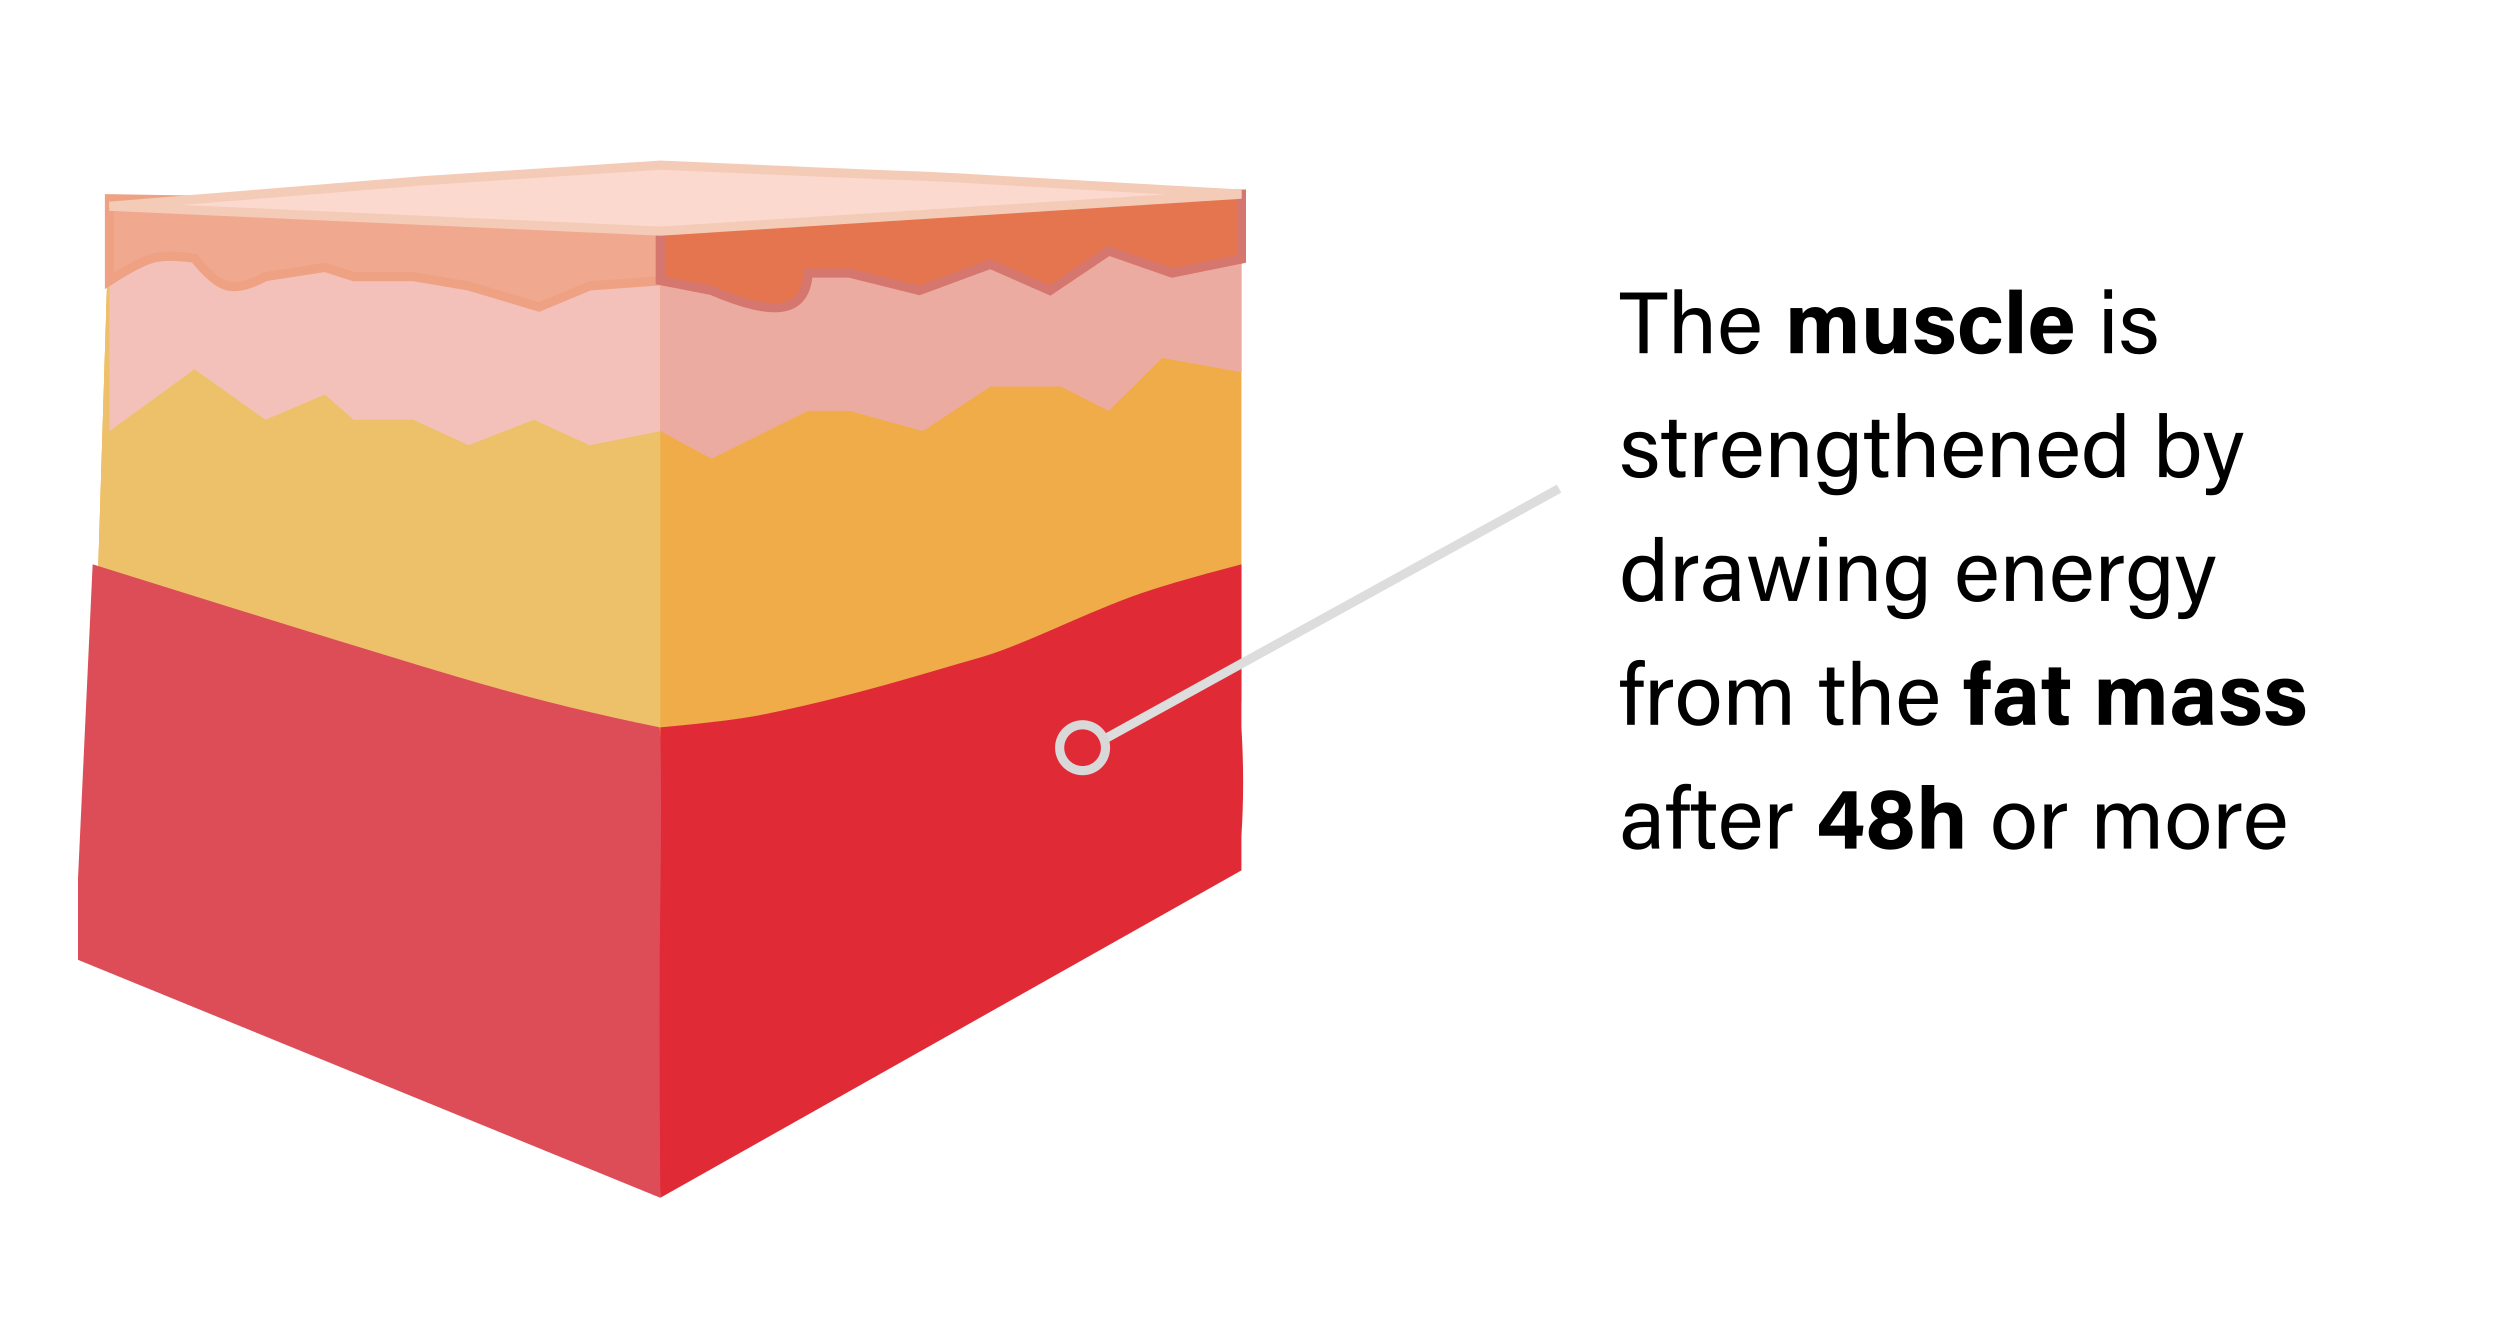 <?xml version="1.0" encoding="UTF-8"?>
<svg width="545px" height="289px" viewBox="0 0 545 289" version="1.1" xmlns="http://www.w3.org/2000/svg" xmlns:xlink="http://www.w3.org/1999/xlink">
    <!-- Generator: Sketch 53.2 (72643) - https://sketchapp.com -->
    <title>Artboard-2-en</title>
    <desc>Created with Sketch.</desc>
    <g id="Artboard-2-en" stroke="none" stroke-width="1" fill="none" fill-rule="evenodd">
        <g id="Skin-1" transform="translate(17, 36)">
            <polygon id="Path-3" fill="#EFAC49" points="253.629 117.046 126.94 167.72 3.198 126.913 6.862 8.961 128.414 20.486 253.629 6.326"></polygon>
            <polygon id="Path-4" fill="#EDC16A" points="126.94 167.72 126.94 14.388 6.862 8.961 3.198 126.913"></polygon>
            <polygon id="Line" fill="#F3C1B9" points="6.862 57.989 25.386 44.5 40.87 55.5 53.849 50 60.075 55.5 73.091 55.5 85.127 61.051 99.38 55.5 111.542 61.051 126.94 57.989 126.94 14.388 6.862 8.961"></polygon>
            <polygon id="Path" fill="#ECABA1" points="126.94 57.989 138.128 63.99 159.177 53.55 168.139 53.55 184.163 57.989 198.894 48.274 214.285 48.274 224.66 53.55 236.371 42.047 253.629 45.137 253.629 6.326 126.94 14.388"></polygon>
            <path d="M6.862,25.209 C11.1,22.481 14.258,20.841 16.338,20.289 C18.417,19.737 21.433,19.737 25.386,20.289 C28.167,23.792 30.565,25.804 32.581,26.326 C34.596,26.848 37.359,26.173 40.87,24.301 L53.849,22.295 L60.075,24.301 L73.091,24.301 L85.127,26.326 L100.503,30.929 L111.542,26.326 L126.94,25.209 L126.94,9.305 L6.862,7.326 L6.862,25.209 Z" id="Line" stroke="#EEA283" stroke-width="2" fill="#F0A88F" stroke-linecap="square"></path>
            <path d="M126.94,25.141 L138.128,27.326 C145.15,30.339 150.353,31.539 153.734,30.929 C157.116,30.318 158.93,27.85 159.177,23.524 L168.139,23.524 L183.429,27.326 L198.894,21.603 L211.893,27.326 L224.7,18.705 L238.509,23.524 L253.629,20.46 L253.629,6.326 L126.94,9.262 L126.94,25.141 Z" id="Path" stroke="#D5766F" stroke-width="2" fill="#E4754E"></path>
            <path d="M126.781,122.557 C129.268,140.169 130.423,155.224 130.245,167.72 C130.068,180.217 128.966,199.349 126.94,225.117 L0,173.252 L0,155.616 L3.198,87.023 C46.703,100.657 74.861,109.316 87.674,113 C100.487,116.684 113.522,119.87 126.781,122.557 Z" id="Path-5" fill="#DD4D58"></path>
            <path d="M126.94,225.117 L253.629,153.747 L253.629,146.22 C253.876,142.465 254,138.585 254,134.58 C254,130.575 253.876,126.57 253.629,122.565 L253.629,104.69 L253.629,87.023 C242.763,89.838 234.779,92.188 229.677,94.074 C217.279,98.658 205.661,104.818 196.237,107.462 C184.886,110.646 169.144,115.791 149.079,119.817 C144.493,120.737 137.113,121.653 126.94,122.565 C127.151,133.671 127.151,146.162 126.94,160.036 C126.729,173.911 126.729,195.605 126.94,225.117 Z" id="Path-6" fill="#E02B36"></path>
            <path d="M6.862,8.961 L75.083,3.413 L126.94,-1.42108547e-14 C157.469,1.354 175.203,2.107 180.142,2.259 C185.08,2.411 192.528,2.796 202.486,3.413 L253.629,6.326 L126.94,14.388 L6.862,8.961 Z" id="Path-2" stroke="#F4CBB6" stroke-width="2" fill="#FBD9CF"></path>
        </g>
        <path d="M357.408,77 L357.408,65.277 L353.152,65.277 L353.152,63.776 L363.45,63.776 L363.45,65.277 L359.175,65.277 L359.175,77 L357.408,77 Z M365.027,63.054 L366.699,63.054 L366.699,68.792 C367.174,67.937 368.067,67.139 369.701,67.139 C371.24,67.139 372.95,67.975 372.95,70.844 L372.95,77 L371.278,77 L371.278,71.129 C371.278,69.495 370.594,68.583 369.188,68.583 C367.459,68.583 366.699,69.723 366.699,71.737 L366.699,77 L365.027,77 L365.027,63.054 Z M383.571,72.478 L376.769,72.478 C376.788,74.435 377.776,75.841 379.41,75.841 C380.93,75.841 381.424,75.043 381.728,74.34 L383.419,74.34 C383.039,75.575 381.994,77.228 379.353,77.228 C376.332,77.228 375.097,74.758 375.097,72.288 C375.097,69.419 376.541,67.139 379.467,67.139 C382.583,67.139 383.59,69.628 383.59,71.68 C383.59,71.984 383.59,72.231 383.571,72.478 Z M376.826,71.319 L381.899,71.319 C381.88,69.723 381.082,68.45 379.448,68.45 C377.738,68.45 376.997,69.628 376.826,71.319 Z M390.316,77 L390.316,69.704 C390.316,68.849 390.316,68.013 390.297,67.158 L392.9,67.158 C392.938,67.405 392.995,67.956 393.014,68.336 C393.508,67.614 394.306,66.93 395.75,66.93 C397.156,66.93 397.935,67.671 398.277,68.431 C398.866,67.633 399.702,66.93 401.317,66.93 C403.027,66.93 404.433,67.994 404.433,70.54 L404.433,77 L401.773,77 L401.773,70.882 C401.773,69.989 401.45,69.115 400.329,69.115 C399.189,69.115 398.733,69.875 398.733,71.376 L398.733,77 L396.054,77 L396.054,70.977 C396.054,69.97 395.807,69.134 394.648,69.134 C393.546,69.134 393.014,69.818 393.014,71.509 L393.014,77 L390.316,77 Z M415.529,67.158 L415.529,74.15 C415.529,75.081 415.529,76.126 415.548,77 L412.888,77 C412.85,76.734 412.831,76.202 412.812,75.86 C412.223,76.848 411.368,77.228 410.095,77.228 C408.1,77.228 406.827,76.012 406.827,73.58 L406.827,67.158 L409.544,67.158 L409.544,73.029 C409.544,74.112 409.886,75.005 411.064,75.005 C412.299,75.005 412.812,74.34 412.812,72.402 L412.812,67.158 L415.529,67.158 Z M417.315,74.036 L419.994,74.036 C420.203,74.834 420.849,75.271 421.856,75.271 C422.863,75.271 423.224,74.91 423.224,74.302 C423.224,73.675 422.806,73.428 421.4,73.086 C418.189,72.288 417.676,71.3 417.676,69.913 C417.676,68.469 418.683,66.93 421.647,66.93 C424.63,66.93 425.656,68.564 425.732,69.894 L423.148,69.894 C423.053,69.533 422.806,68.849 421.533,68.849 C420.64,68.849 420.336,69.248 420.336,69.685 C420.336,70.179 420.64,70.407 422.236,70.787 C425.523,71.547 425.998,72.668 425.998,74.112 C425.998,75.746 424.744,77.228 421.761,77.228 C418.759,77.228 417.543,75.784 417.315,74.036 Z M433.636,73.827 L436.296,73.827 C435.973,75.461 434.814,77.228 431.888,77.228 C428.829,77.228 427.252,75.119 427.252,72.155 C427.252,69.248 429.019,66.93 432.021,66.93 C435.327,66.93 436.258,69.324 436.296,70.426 L433.655,70.426 C433.484,69.628 433.028,69.077 431.964,69.077 C430.71,69.077 430.007,70.16 430.007,72.06 C430.007,74.169 430.767,75.119 431.945,75.119 C432.895,75.119 433.389,74.568 433.636,73.827 Z M440.761,77 L438.025,77 L438.025,63.13 L440.761,63.13 L440.761,77 Z M451.857,72.668 L445.359,72.668 C445.359,73.903 445.986,75.1 447.335,75.1 C448.475,75.1 448.798,74.644 449.064,74.055 L451.781,74.055 C451.439,75.252 450.356,77.228 447.278,77.228 C444.029,77.228 442.623,74.815 442.623,72.231 C442.623,69.134 444.2,66.93 447.373,66.93 C450.736,66.93 451.895,69.381 451.895,71.832 C451.895,72.174 451.895,72.383 451.857,72.668 Z M445.416,70.996 L449.159,70.996 C449.14,69.856 448.684,68.887 447.354,68.887 C446.062,68.887 445.53,69.78 445.416,70.996 Z M458.754,77 L458.754,67.367 L460.426,67.367 L460.426,77 L458.754,77 Z M460.426,65.125 L458.754,65.125 L458.754,63.054 L460.426,63.054 L460.426,65.125 Z M462.402,74.245 L464.074,74.245 C464.34,75.29 465.119,75.917 466.43,75.917 C467.836,75.917 468.387,75.309 468.387,74.435 C468.387,73.523 467.95,73.105 466.107,72.668 C463.352,72.003 462.782,71.148 462.782,69.837 C462.782,68.488 463.789,67.139 466.259,67.139 C468.748,67.139 469.774,68.583 469.888,69.913 L468.292,69.913 C468.14,69.305 467.665,68.431 466.202,68.431 C464.853,68.431 464.435,69.077 464.435,69.704 C464.435,70.426 464.834,70.787 466.601,71.205 C469.527,71.908 470.116,72.877 470.116,74.302 C470.116,75.993 468.767,77.228 466.373,77.228 C463.884,77.228 462.649,75.974 462.402,74.245 Z M353.57,101.245 L355.242,101.245 C355.508,102.29 356.287,102.917 357.598,102.917 C359.004,102.917 359.555,102.309 359.555,101.435 C359.555,100.523 359.118,100.105 357.275,99.668 C354.52,99.003 353.95,98.148 353.95,96.837 C353.95,95.488 354.957,94.139 357.427,94.139 C359.916,94.139 360.942,95.583 361.056,96.913 L359.46,96.913 C359.308,96.305 358.833,95.431 357.37,95.431 C356.021,95.431 355.603,96.077 355.603,96.704 C355.603,97.426 356.002,97.787 357.769,98.205 C360.695,98.908 361.284,99.877 361.284,101.302 C361.284,102.993 359.935,104.228 357.541,104.228 C355.052,104.228 353.817,102.974 353.57,101.245 Z M362.177,95.716 L362.177,94.367 L363.849,94.367 L363.849,91.517 L365.502,91.517 L365.502,94.367 L367.63,94.367 L367.63,95.716 L365.502,95.716 L365.502,101.359 C365.502,102.309 365.73,102.784 366.604,102.784 C366.832,102.784 367.174,102.765 367.44,102.708 L367.44,103.962 C367.041,104.114 366.471,104.133 365.996,104.133 C364.495,104.133 363.849,103.354 363.849,101.758 L363.849,95.716 L362.177,95.716 Z M369.473,104 L369.473,96.989 C369.473,95.64 369.454,94.88 369.454,94.367 L371.088,94.367 C371.107,94.633 371.145,95.393 371.145,96.324 C371.639,95.032 372.779,94.177 374.375,94.139 L374.375,95.792 C372.399,95.849 371.145,96.894 371.145,99.326 L371.145,104 L369.473,104 Z M383.951,99.478 L377.149,99.478 C377.168,101.435 378.156,102.841 379.79,102.841 C381.31,102.841 381.804,102.043 382.108,101.34 L383.799,101.34 C383.419,102.575 382.374,104.228 379.733,104.228 C376.712,104.228 375.477,101.758 375.477,99.288 C375.477,96.419 376.921,94.139 379.847,94.139 C382.963,94.139 383.97,96.628 383.97,98.68 C383.97,98.984 383.97,99.231 383.951,99.478 Z M377.206,98.319 L382.279,98.319 C382.26,96.723 381.462,95.45 379.828,95.45 C378.118,95.45 377.377,96.628 377.206,98.319 Z M386.098,104 L386.098,96.799 C386.098,95.963 386.098,95.108 386.079,94.367 L387.694,94.367 C387.751,94.652 387.77,95.659 387.77,95.944 C388.15,95.127 388.929,94.139 390.791,94.139 C392.615,94.139 394.021,95.241 394.021,97.806 L394.021,104 L392.349,104 L392.349,98.015 C392.349,96.552 391.779,95.583 390.316,95.583 C388.492,95.583 387.77,96.97 387.77,98.908 L387.77,104 L386.098,104 Z M404.794,97.141 L404.794,103.126 C404.794,106.223 403.521,107.971 400.367,107.971 C397.441,107.971 396.548,106.337 396.377,105.026 L398.068,105.026 C398.353,106.09 399.208,106.641 400.443,106.641 C402.628,106.641 403.16,105.254 403.16,103.05 L403.16,102.271 C402.647,103.335 401.773,103.962 400.158,103.962 C397.783,103.962 396.168,102.024 396.168,99.193 C396.168,96.058 398.011,94.139 400.329,94.139 C402.172,94.139 402.951,94.994 403.16,95.64 C403.179,95.203 403.236,94.557 403.255,94.367 L404.813,94.367 C404.813,94.918 404.794,96.229 404.794,97.141 Z M397.897,99.117 C397.897,101.15 398.961,102.537 400.538,102.537 C402.609,102.537 403.217,101.131 403.217,99.003 C403.217,96.837 402.647,95.545 400.595,95.545 C398.809,95.545 397.897,97.046 397.897,99.117 Z M406.39,95.716 L406.39,94.367 L408.062,94.367 L408.062,91.517 L409.715,91.517 L409.715,94.367 L411.843,94.367 L411.843,95.716 L409.715,95.716 L409.715,101.359 C409.715,102.309 409.943,102.784 410.817,102.784 C411.045,102.784 411.387,102.765 411.653,102.708 L411.653,103.962 C411.254,104.114 410.684,104.133 410.209,104.133 C408.708,104.133 408.062,103.354 408.062,101.758 L408.062,95.716 L406.39,95.716 Z M413.686,90.054 L415.358,90.054 L415.358,95.792 C415.833,94.937 416.726,94.139 418.36,94.139 C419.899,94.139 421.609,94.975 421.609,97.844 L421.609,104 L419.937,104 L419.937,98.129 C419.937,96.495 419.253,95.583 417.847,95.583 C416.118,95.583 415.358,96.723 415.358,98.737 L415.358,104 L413.686,104 L413.686,90.054 Z M432.23,99.478 L425.428,99.478 C425.447,101.435 426.435,102.841 428.069,102.841 C429.589,102.841 430.083,102.043 430.387,101.34 L432.078,101.34 C431.698,102.575 430.653,104.228 428.012,104.228 C424.991,104.228 423.756,101.758 423.756,99.288 C423.756,96.419 425.2,94.139 428.126,94.139 C431.242,94.139 432.249,96.628 432.249,98.68 C432.249,98.984 432.249,99.231 432.23,99.478 Z M425.485,98.319 L430.558,98.319 C430.539,96.723 429.741,95.45 428.107,95.45 C426.397,95.45 425.656,96.628 425.485,98.319 Z M434.377,104 L434.377,96.799 C434.377,95.963 434.377,95.108 434.358,94.367 L435.973,94.367 C436.03,94.652 436.049,95.659 436.049,95.944 C436.429,95.127 437.208,94.139 439.07,94.139 C440.894,94.139 442.3,95.241 442.3,97.806 L442.3,104 L440.628,104 L440.628,98.015 C440.628,96.552 440.058,95.583 438.595,95.583 C436.771,95.583 436.049,96.97 436.049,98.908 L436.049,104 L434.377,104 Z M452.921,99.478 L446.119,99.478 C446.138,101.435 447.126,102.841 448.76,102.841 C450.28,102.841 450.774,102.043 451.078,101.34 L452.769,101.34 C452.389,102.575 451.344,104.228 448.703,104.228 C445.682,104.228 444.447,101.758 444.447,99.288 C444.447,96.419 445.891,94.139 448.817,94.139 C451.933,94.139 452.94,96.628 452.94,98.68 C452.94,98.984 452.94,99.231 452.921,99.478 Z M446.176,98.319 L451.249,98.319 C451.23,96.723 450.432,95.45 448.798,95.45 C447.088,95.45 446.347,96.628 446.176,98.319 Z M461.414,90.054 L463.086,90.054 L463.086,101.283 C463.086,102.176 463.086,103.069 463.105,104 L461.509,104 C461.452,103.753 461.414,103.012 461.414,102.632 C460.939,103.639 459.97,104.228 458.393,104.228 C455.904,104.228 454.384,102.214 454.384,99.288 C454.384,96.324 456.037,94.139 458.697,94.139 C460.407,94.139 461.167,94.823 461.414,95.374 L461.414,90.054 Z M456.113,99.231 C456.113,101.549 457.215,102.822 458.735,102.822 C460.977,102.822 461.49,101.15 461.49,99.041 C461.49,96.894 461.034,95.545 458.868,95.545 C457.158,95.545 456.113,96.894 456.113,99.231 Z M470.724,100.77 L470.724,90.054 L472.396,90.054 L472.396,95.735 C472.814,94.918 473.707,94.139 475.455,94.139 C477.887,94.139 479.407,96.134 479.407,98.984 C479.407,101.91 477.925,104.228 475.208,104.228 C473.669,104.228 472.852,103.658 472.377,102.727 C472.377,103.221 472.339,103.734 472.301,104 L470.705,104 C470.724,102.917 470.724,101.834 470.724,100.77 Z M477.697,99.022 C477.697,96.932 476.747,95.545 475.075,95.545 C473.023,95.545 472.301,96.913 472.301,99.212 C472.301,101.226 472.947,102.822 474.98,102.822 C476.69,102.822 477.697,101.359 477.697,99.022 Z M480.338,94.367 L482.143,94.367 C483.701,98.984 484.556,101.53 484.822,102.518 L484.841,102.518 C485.145,101.416 485.829,99.212 487.406,94.367 L489.078,94.367 L485.62,104.437 C484.651,107.268 483.91,107.971 481.953,107.971 C481.649,107.971 481.288,107.952 480.908,107.914 L480.908,106.47 C481.155,106.489 481.44,106.508 481.706,106.508 C482.922,106.508 483.378,105.976 483.948,104.38 L480.338,94.367 Z M360.771,117.054 L362.443,117.054 L362.443,128.283 C362.443,129.176 362.443,130.069 362.462,131 L360.866,131 C360.809,130.753 360.771,130.012 360.771,129.632 C360.296,130.639 359.327,131.228 357.75,131.228 C355.261,131.228 353.741,129.214 353.741,126.288 C353.741,123.324 355.394,121.139 358.054,121.139 C359.764,121.139 360.524,121.823 360.771,122.374 L360.771,117.054 Z M355.47,126.231 C355.47,128.549 356.572,129.822 358.092,129.822 C360.334,129.822 360.847,128.15 360.847,126.041 C360.847,123.894 360.391,122.545 358.225,122.545 C356.515,122.545 355.47,123.894 355.47,126.231 Z M365.274,131 L365.274,123.989 C365.274,122.64 365.255,121.88 365.255,121.367 L366.889,121.367 C366.908,121.633 366.946,122.393 366.946,123.324 C367.44,122.032 368.58,121.177 370.176,121.139 L370.176,122.792 C368.2,122.849 366.946,123.894 366.946,126.326 L366.946,131 L365.274,131 Z M379.144,124.293 L379.144,128.891 C379.144,129.784 379.22,130.715 379.277,131 L377.681,131 C377.605,130.791 377.548,130.335 377.529,129.746 C377.187,130.373 376.408,131.228 374.546,131.228 C372.266,131.228 371.297,129.746 371.297,128.283 C371.297,126.136 372.988,125.148 375.857,125.148 L377.491,125.148 L377.491,124.331 C377.491,123.476 377.225,122.45 375.42,122.45 C373.824,122.45 373.539,123.248 373.368,123.989 L371.753,123.989 C371.886,122.659 372.703,121.139 375.477,121.139 C377.833,121.139 379.144,122.108 379.144,124.293 Z M377.51,126.611 L377.51,126.307 L375.952,126.307 C374.033,126.307 373.007,126.839 373.007,128.188 C373.007,129.195 373.691,129.917 374.888,129.917 C377.206,129.917 377.51,128.359 377.51,126.611 Z M381.063,121.367 L382.811,121.367 C384.008,125.889 384.692,128.473 384.863,129.461 L384.882,129.461 C385.053,128.568 385.737,126.155 387.105,121.367 L388.739,121.367 C390.24,126.82 390.696,128.397 390.848,129.271 L390.867,129.271 C391.114,128.245 391.494,126.801 392.995,121.367 L394.686,121.367 L391.722,131 L389.917,131 C388.986,127.485 388.055,124.236 387.846,123.191 L387.827,123.191 C387.656,124.236 386.801,127.181 385.718,131 L383.856,131 L381.063,121.367 Z M396.586,131 L396.586,121.367 L398.258,121.367 L398.258,131 L396.586,131 Z M398.258,119.125 L396.586,119.125 L396.586,117.054 L398.258,117.054 L398.258,119.125 Z M401.089,131 L401.089,123.799 C401.089,122.963 401.089,122.108 401.07,121.367 L402.685,121.367 C402.742,121.652 402.761,122.659 402.761,122.944 C403.141,122.127 403.92,121.139 405.782,121.139 C407.606,121.139 409.012,122.241 409.012,124.806 L409.012,131 L407.34,131 L407.34,125.015 C407.34,123.552 406.77,122.583 405.307,122.583 C403.483,122.583 402.761,123.97 402.761,125.908 L402.761,131 L401.089,131 Z M419.785,124.141 L419.785,130.126 C419.785,133.223 418.512,134.971 415.358,134.971 C412.432,134.971 411.539,133.337 411.368,132.026 L413.059,132.026 C413.344,133.09 414.199,133.641 415.434,133.641 C417.619,133.641 418.151,132.254 418.151,130.05 L418.151,129.271 C417.638,130.335 416.764,130.962 415.149,130.962 C412.774,130.962 411.159,129.024 411.159,126.193 C411.159,123.058 413.002,121.139 415.32,121.139 C417.163,121.139 417.942,121.994 418.151,122.64 C418.17,122.203 418.227,121.557 418.246,121.367 L419.804,121.367 C419.804,121.918 419.785,123.229 419.785,124.141 Z M412.888,126.117 C412.888,128.15 413.952,129.537 415.529,129.537 C417.6,129.537 418.208,128.131 418.208,126.003 C418.208,123.837 417.638,122.545 415.586,122.545 C413.8,122.545 412.888,124.046 412.888,126.117 Z M435.213,126.478 L428.411,126.478 C428.43,128.435 429.418,129.841 431.052,129.841 C432.572,129.841 433.066,129.043 433.37,128.34 L435.061,128.34 C434.681,129.575 433.636,131.228 430.995,131.228 C427.974,131.228 426.739,128.758 426.739,126.288 C426.739,123.419 428.183,121.139 431.109,121.139 C434.225,121.139 435.232,123.628 435.232,125.68 C435.232,125.984 435.232,126.231 435.213,126.478 Z M428.468,125.319 L433.541,125.319 C433.522,123.723 432.724,122.45 431.09,122.45 C429.38,122.45 428.639,123.628 428.468,125.319 Z M437.36,131 L437.36,123.799 C437.36,122.963 437.36,122.108 437.341,121.367 L438.956,121.367 C439.013,121.652 439.032,122.659 439.032,122.944 C439.412,122.127 440.191,121.139 442.053,121.139 C443.877,121.139 445.283,122.241 445.283,124.806 L445.283,131 L443.611,131 L443.611,125.015 C443.611,123.552 443.041,122.583 441.578,122.583 C439.754,122.583 439.032,123.97 439.032,125.908 L439.032,131 L437.36,131 Z M455.904,126.478 L449.102,126.478 C449.121,128.435 450.109,129.841 451.743,129.841 C453.263,129.841 453.757,129.043 454.061,128.34 L455.752,128.34 C455.372,129.575 454.327,131.228 451.686,131.228 C448.665,131.228 447.43,128.758 447.43,126.288 C447.43,123.419 448.874,121.139 451.8,121.139 C454.916,121.139 455.923,123.628 455.923,125.68 C455.923,125.984 455.923,126.231 455.904,126.478 Z M449.159,125.319 L454.232,125.319 C454.213,123.723 453.415,122.45 451.781,122.45 C450.071,122.45 449.33,123.628 449.159,125.319 Z M458.051,131 L458.051,123.989 C458.051,122.64 458.032,121.88 458.032,121.367 L459.666,121.367 C459.685,121.633 459.723,122.393 459.723,123.324 C460.217,122.032 461.357,121.177 462.953,121.139 L462.953,122.792 C460.977,122.849 459.723,123.894 459.723,126.326 L459.723,131 L458.051,131 Z M472.681,124.141 L472.681,130.126 C472.681,133.223 471.408,134.971 468.254,134.971 C465.328,134.971 464.435,133.337 464.264,132.026 L465.955,132.026 C466.24,133.09 467.095,133.641 468.33,133.641 C470.515,133.641 471.047,132.254 471.047,130.05 L471.047,129.271 C470.534,130.335 469.66,130.962 468.045,130.962 C465.67,130.962 464.055,129.024 464.055,126.193 C464.055,123.058 465.898,121.139 468.216,121.139 C470.059,121.139 470.838,121.994 471.047,122.64 C471.066,122.203 471.123,121.557 471.142,121.367 L472.7,121.367 C472.7,121.918 472.681,123.229 472.681,124.141 Z M465.784,126.117 C465.784,128.15 466.848,129.537 468.425,129.537 C470.496,129.537 471.104,128.131 471.104,126.003 C471.104,123.837 470.534,122.545 468.482,122.545 C466.696,122.545 465.784,124.046 465.784,126.117 Z M474.277,121.367 L476.082,121.367 C477.64,125.984 478.495,128.53 478.761,129.518 L478.78,129.518 C479.084,128.416 479.768,126.212 481.345,121.367 L483.017,121.367 L479.559,131.437 C478.59,134.268 477.849,134.971 475.892,134.971 C475.588,134.971 475.227,134.952 474.847,134.914 L474.847,133.47 C475.094,133.489 475.379,133.508 475.645,133.508 C476.861,133.508 477.317,132.976 477.887,131.38 L474.277,121.367 Z M356.382,158 L354.71,158 L354.71,149.716 L353.171,149.716 L353.171,148.367 L354.71,148.367 L354.71,147.208 C354.71,145.441 355.394,143.864 357.522,143.864 C357.883,143.864 358.358,143.902 358.586,143.978 L358.586,145.403 C358.358,145.346 357.997,145.308 357.75,145.308 C356.762,145.308 356.382,145.916 356.382,147.322 L356.382,148.367 L358.32,148.367 L358.32,149.716 L356.382,149.716 L356.382,158 Z M359.802,158 L359.802,150.989 C359.802,149.64 359.783,148.88 359.783,148.367 L361.417,148.367 C361.436,148.633 361.474,149.393 361.474,150.324 C361.968,149.032 363.108,148.177 364.704,148.139 L364.704,149.792 C362.728,149.849 361.474,150.894 361.474,153.326 L361.474,158 L359.802,158 Z M370.347,148.139 C373.026,148.139 374.774,150.134 374.774,153.155 C374.774,155.948 373.178,158.228 370.233,158.228 C367.478,158.228 365.806,156.1 365.806,153.193 C365.806,150.343 367.44,148.139 370.347,148.139 Z M370.271,149.526 C368.466,149.526 367.516,150.989 367.516,153.174 C367.516,155.302 368.58,156.841 370.309,156.841 C372.057,156.841 373.064,155.378 373.064,153.193 C373.064,151.027 372.076,149.526 370.271,149.526 Z M376.94,158 L376.94,150.856 C376.94,150.02 376.94,149.146 376.921,148.367 L378.517,148.367 C378.555,148.652 378.593,149.355 378.593,149.849 C379.03,148.994 379.866,148.139 381.386,148.139 C382.754,148.139 383.685,148.823 384.065,149.868 C384.578,148.956 385.49,148.139 387.124,148.139 C388.701,148.139 390.164,149.07 390.164,151.673 L390.164,158 L388.53,158 L388.53,151.863 C388.53,150.761 388.131,149.583 386.63,149.583 C385.053,149.583 384.369,150.761 384.369,152.471 L384.369,158 L382.735,158 L382.735,151.92 C382.735,150.685 382.393,149.583 380.873,149.583 C379.334,149.583 378.593,150.837 378.593,152.661 L378.593,158 L376.94,158 Z M396.586,149.716 L396.586,148.367 L398.258,148.367 L398.258,145.517 L399.911,145.517 L399.911,148.367 L402.039,148.367 L402.039,149.716 L399.911,149.716 L399.911,155.359 C399.911,156.309 400.139,156.784 401.013,156.784 C401.241,156.784 401.583,156.765 401.849,156.708 L401.849,157.962 C401.45,158.114 400.88,158.133 400.405,158.133 C398.904,158.133 398.258,157.354 398.258,155.758 L398.258,149.716 L396.586,149.716 Z M403.882,144.054 L405.554,144.054 L405.554,149.792 C406.029,148.937 406.922,148.139 408.556,148.139 C410.095,148.139 411.805,148.975 411.805,151.844 L411.805,158 L410.133,158 L410.133,152.129 C410.133,150.495 409.449,149.583 408.043,149.583 C406.314,149.583 405.554,150.723 405.554,152.737 L405.554,158 L403.882,158 L403.882,144.054 Z M422.426,153.478 L415.624,153.478 C415.643,155.435 416.631,156.841 418.265,156.841 C419.785,156.841 420.279,156.043 420.583,155.34 L422.274,155.34 C421.894,156.575 420.849,158.228 418.208,158.228 C415.187,158.228 413.952,155.758 413.952,153.288 C413.952,150.419 415.396,148.139 418.322,148.139 C421.438,148.139 422.445,150.628 422.445,152.68 C422.445,152.984 422.445,153.231 422.426,153.478 Z M415.681,152.319 L420.754,152.319 C420.735,150.723 419.937,149.45 418.303,149.45 C416.593,149.45 415.852,150.628 415.681,152.319 Z M432.268,158 L429.551,158 L429.551,150.21 L428.107,150.21 L428.107,148.158 L429.551,148.158 L429.551,147.303 C429.551,145.27 430.558,143.94 432.686,143.94 C433.123,143.94 433.693,143.978 433.94,144.054 L433.94,146.201 C433.788,146.182 433.579,146.163 433.37,146.163 C432.572,146.163 432.268,146.448 432.268,147.512 L432.268,148.158 L433.978,148.158 L433.978,150.21 L432.268,150.21 L432.268,158 Z M443.592,151.331 L443.592,155.454 C443.592,156.404 443.668,157.772 443.725,158 L441.122,158 C441.046,157.81 440.989,157.278 440.989,157.031 C440.628,157.582 439.963,158.228 438.215,158.228 C435.84,158.228 434.852,156.67 434.852,155.15 C434.852,152.908 436.638,151.863 439.526,151.863 L440.932,151.863 L440.932,151.274 C440.932,150.571 440.685,149.887 439.412,149.887 C438.272,149.887 438.006,150.362 437.892,151.084 L435.308,151.084 C435.441,149.336 436.524,147.93 439.526,147.93 C442.148,147.949 443.592,148.975 443.592,151.331 Z M440.932,153.782 L440.932,153.516 L439.83,153.516 C438.177,153.516 437.569,154.029 437.569,154.979 C437.569,155.682 438.006,156.29 438.994,156.29 C440.723,156.29 440.932,155.074 440.932,153.782 Z M445.093,150.21 L445.093,148.158 L446.613,148.158 L446.613,145.498 L449.33,145.498 L449.33,148.158 L451.268,148.158 L451.268,150.21 L449.33,150.21 L449.33,155.074 C449.33,155.815 449.558,156.1 450.375,156.1 C450.527,156.1 450.793,156.1 450.983,156.081 L450.983,157.943 C450.451,158.133 449.71,158.133 449.159,158.133 C447.24,158.133 446.613,157.107 446.613,155.378 L446.613,150.21 L445.093,150.21 Z M457.538,158 L457.538,150.704 C457.538,149.849 457.538,149.013 457.519,148.158 L460.122,148.158 C460.16,148.405 460.217,148.956 460.236,149.336 C460.73,148.614 461.528,147.93 462.972,147.93 C464.378,147.93 465.157,148.671 465.499,149.431 C466.088,148.633 466.924,147.93 468.539,147.93 C470.249,147.93 471.655,148.994 471.655,151.54 L471.655,158 L468.995,158 L468.995,151.882 C468.995,150.989 468.672,150.115 467.551,150.115 C466.411,150.115 465.955,150.875 465.955,152.376 L465.955,158 L463.276,158 L463.276,151.977 C463.276,150.97 463.029,150.134 461.87,150.134 C460.768,150.134 460.236,150.818 460.236,152.509 L460.236,158 L457.538,158 Z M482.257,151.331 L482.257,155.454 C482.257,156.404 482.333,157.772 482.39,158 L479.787,158 C479.711,157.81 479.654,157.278 479.654,157.031 C479.293,157.582 478.628,158.228 476.88,158.228 C474.505,158.228 473.517,156.67 473.517,155.15 C473.517,152.908 475.303,151.863 478.191,151.863 L479.597,151.863 L479.597,151.274 C479.597,150.571 479.35,149.887 478.077,149.887 C476.937,149.887 476.671,150.362 476.557,151.084 L473.973,151.084 C474.106,149.336 475.189,147.93 478.191,147.93 C480.813,147.949 482.257,148.975 482.257,151.331 Z M479.597,153.782 L479.597,153.516 L478.495,153.516 C476.842,153.516 476.234,154.029 476.234,154.979 C476.234,155.682 476.671,156.29 477.659,156.29 C479.388,156.29 479.597,155.074 479.597,153.782 Z M484.043,155.036 L486.722,155.036 C486.931,155.834 487.577,156.271 488.584,156.271 C489.591,156.271 489.952,155.91 489.952,155.302 C489.952,154.675 489.534,154.428 488.128,154.086 C484.917,153.288 484.404,152.3 484.404,150.913 C484.404,149.469 485.411,147.93 488.375,147.93 C491.358,147.93 492.384,149.564 492.46,150.894 L489.876,150.894 C489.781,150.533 489.534,149.849 488.261,149.849 C487.368,149.849 487.064,150.248 487.064,150.685 C487.064,151.179 487.368,151.407 488.964,151.787 C492.251,152.547 492.726,153.668 492.726,155.112 C492.726,156.746 491.472,158.228 488.489,158.228 C485.487,158.228 484.271,156.784 484.043,155.036 Z M493.847,155.036 L496.526,155.036 C496.735,155.834 497.381,156.271 498.388,156.271 C499.395,156.271 499.756,155.91 499.756,155.302 C499.756,154.675 499.338,154.428 497.932,154.086 C494.721,153.288 494.208,152.3 494.208,150.913 C494.208,149.469 495.215,147.93 498.179,147.93 C501.162,147.93 502.188,149.564 502.264,150.894 L499.68,150.894 C499.585,150.533 499.338,149.849 498.065,149.849 C497.172,149.849 496.868,150.248 496.868,150.685 C496.868,151.179 497.172,151.407 498.768,151.787 C502.055,152.547 502.53,153.668 502.53,155.112 C502.53,156.746 501.276,158.228 498.293,158.228 C495.291,158.228 494.075,156.784 493.847,155.036 Z M361.607,178.293 L361.607,182.891 C361.607,183.784 361.683,184.715 361.74,185 L360.144,185 C360.068,184.791 360.011,184.335 359.992,183.746 C359.65,184.373 358.871,185.228 357.009,185.228 C354.729,185.228 353.76,183.746 353.76,182.283 C353.76,180.136 355.451,179.148 358.32,179.148 L359.954,179.148 L359.954,178.331 C359.954,177.476 359.688,176.45 357.883,176.45 C356.287,176.45 356.002,177.248 355.831,177.989 L354.216,177.989 C354.349,176.659 355.166,175.139 357.94,175.139 C360.296,175.139 361.607,176.108 361.607,178.293 Z M359.973,180.611 L359.973,180.307 L358.415,180.307 C356.496,180.307 355.47,180.839 355.47,182.188 C355.47,183.195 356.154,183.917 357.351,183.917 C359.669,183.917 359.973,182.359 359.973,180.611 Z M366.433,185 L364.761,185 L364.761,176.716 L363.222,176.716 L363.222,175.367 L364.761,175.367 L364.761,174.208 C364.761,172.441 365.445,170.864 367.573,170.864 C367.934,170.864 368.409,170.902 368.637,170.978 L368.637,172.403 C368.409,172.346 368.048,172.308 367.801,172.308 C366.813,172.308 366.433,172.916 366.433,174.322 L366.433,175.367 L368.371,175.367 L368.371,176.716 L366.433,176.716 L366.433,185 Z M368.618,176.716 L368.618,175.367 L370.29,175.367 L370.29,172.517 L371.943,172.517 L371.943,175.367 L374.071,175.367 L374.071,176.716 L371.943,176.716 L371.943,182.359 C371.943,183.309 372.171,183.784 373.045,183.784 C373.273,183.784 373.615,183.765 373.881,183.708 L373.881,184.962 C373.482,185.114 372.912,185.133 372.437,185.133 C370.936,185.133 370.29,184.354 370.29,182.758 L370.29,176.716 L368.618,176.716 Z M383.704,180.478 L376.902,180.478 C376.921,182.435 377.909,183.841 379.543,183.841 C381.063,183.841 381.557,183.043 381.861,182.34 L383.552,182.34 C383.172,183.575 382.127,185.228 379.486,185.228 C376.465,185.228 375.23,182.758 375.23,180.288 C375.23,177.419 376.674,175.139 379.6,175.139 C382.716,175.139 383.723,177.628 383.723,179.68 C383.723,179.984 383.723,180.231 383.704,180.478 Z M376.959,179.319 L382.032,179.319 C382.013,177.723 381.215,176.45 379.581,176.45 C377.871,176.45 377.13,177.628 376.959,179.319 Z M385.851,185 L385.851,177.989 C385.851,176.64 385.832,175.88 385.832,175.367 L387.466,175.367 C387.485,175.633 387.523,176.393 387.523,177.324 C388.017,176.032 389.157,175.177 390.753,175.139 L390.753,176.792 C388.777,176.849 387.523,177.894 387.523,180.326 L387.523,185 L385.851,185 Z M404.718,185 L402.191,185 L402.191,182.188 L396.548,182.188 L396.548,179.813 L401.754,172.498 L404.718,172.498 L404.718,179.984 L406.238,179.984 L405.972,182.188 L404.718,182.188 L404.718,185 Z M402.191,179.984 L402.191,177.761 C402.191,176.412 402.191,175.652 402.248,174.873 C401.754,175.918 400.12,178.293 398.942,179.984 L402.191,179.984 Z M412.052,185.228 C409.487,185.228 407.378,183.879 407.378,181.409 C407.378,179.813 408.499,178.825 409.43,178.407 C408.461,177.818 407.891,177.058 407.891,175.804 C407.891,173.676 409.43,172.27 412.242,172.27 C414.826,172.27 416.517,173.6 416.517,175.766 C416.517,177.21 415.776,177.913 414.921,178.274 C415.814,178.616 416.954,179.661 416.954,181.314 C416.954,183.898 414.902,185.228 412.052,185.228 Z M412.223,183.119 C413.382,183.119 414.237,182.549 414.237,181.276 C414.237,180.041 413.382,179.471 412.166,179.471 C410.817,179.471 410.114,180.212 410.114,181.257 C410.114,182.378 410.95,183.119 412.223,183.119 Z M412.185,174.36 C411.045,174.36 410.456,174.911 410.456,175.899 C410.456,176.735 411.064,177.305 412.223,177.305 C413.325,177.305 413.933,176.887 413.933,175.899 C413.933,174.949 413.306,174.36 412.185,174.36 Z M418.93,171.13 L421.666,171.13 L421.666,176.336 C422.084,175.69 422.882,174.93 424.478,174.93 C426.302,174.93 427.765,176.032 427.765,178.692 L427.765,185 L425.067,185 L425.067,179.091 C425.067,177.818 424.611,177.134 423.471,177.134 C421.951,177.134 421.666,178.274 421.666,179.775 L421.666,185 L418.93,185 L418.93,171.13 Z M439.089,175.139 C441.768,175.139 443.516,177.134 443.516,180.155 C443.516,182.948 441.92,185.228 438.975,185.228 C436.22,185.228 434.548,183.1 434.548,180.193 C434.548,177.343 436.182,175.139 439.089,175.139 Z M439.013,176.526 C437.208,176.526 436.258,177.989 436.258,180.174 C436.258,182.302 437.322,183.841 439.051,183.841 C440.799,183.841 441.806,182.378 441.806,180.193 C441.806,178.027 440.818,176.526 439.013,176.526 Z M445.682,185 L445.682,177.989 C445.682,176.64 445.663,175.88 445.663,175.367 L447.297,175.367 C447.316,175.633 447.354,176.393 447.354,177.324 C447.848,176.032 448.988,175.177 450.584,175.139 L450.584,176.792 C448.608,176.849 447.354,177.894 447.354,180.326 L447.354,185 L445.682,185 Z M457.177,185 L457.177,177.856 C457.177,177.02 457.177,176.146 457.158,175.367 L458.754,175.367 C458.792,175.652 458.83,176.355 458.83,176.849 C459.267,175.994 460.103,175.139 461.623,175.139 C462.991,175.139 463.922,175.823 464.302,176.868 C464.815,175.956 465.727,175.139 467.361,175.139 C468.938,175.139 470.401,176.07 470.401,178.673 L470.401,185 L468.767,185 L468.767,178.863 C468.767,177.761 468.368,176.583 466.867,176.583 C465.29,176.583 464.606,177.761 464.606,179.471 L464.606,185 L462.972,185 L462.972,178.92 C462.972,177.685 462.63,176.583 461.11,176.583 C459.571,176.583 458.83,177.837 458.83,179.661 L458.83,185 L457.177,185 Z M477.108,175.139 C479.787,175.139 481.535,177.134 481.535,180.155 C481.535,182.948 479.939,185.228 476.994,185.228 C474.239,185.228 472.567,183.1 472.567,180.193 C472.567,177.343 474.201,175.139 477.108,175.139 Z M477.032,176.526 C475.227,176.526 474.277,177.989 474.277,180.174 C474.277,182.302 475.341,183.841 477.07,183.841 C478.818,183.841 479.825,182.378 479.825,180.193 C479.825,178.027 478.837,176.526 477.032,176.526 Z M483.701,185 L483.701,177.989 C483.701,176.64 483.682,175.88 483.682,175.367 L485.316,175.367 C485.335,175.633 485.373,176.393 485.373,177.324 C485.867,176.032 487.007,175.177 488.603,175.139 L488.603,176.792 C486.627,176.849 485.373,177.894 485.373,180.326 L485.373,185 L483.701,185 Z M498.179,180.478 L491.377,180.478 C491.396,182.435 492.384,183.841 494.018,183.841 C495.538,183.841 496.032,183.043 496.336,182.34 L498.027,182.34 C497.647,183.575 496.602,185.228 493.961,185.228 C490.94,185.228 489.705,182.758 489.705,180.288 C489.705,177.419 491.149,175.139 494.075,175.139 C497.191,175.139 498.198,177.628 498.198,179.68 C498.198,179.984 498.198,180.231 498.179,180.478 Z M491.434,179.319 L496.507,179.319 C496.488,177.723 495.69,176.45 494.056,176.45 C492.346,176.45 491.605,177.628 491.434,179.319 Z" id="Themuscleisstrengthenedbydrawingenergyfromthefatmassafter48hormore" fill="#000000" fill-rule="nonzero"></path>
        <path d="M241,161 L339,107" id="Line" stroke="#DDDDDD" stroke-width="2" stroke-linecap="square"></path>
        <circle id="Oval" stroke="#D8D8D8" stroke-width="2" cx="236" cy="163" r="5"></circle>
    </g>
</svg>